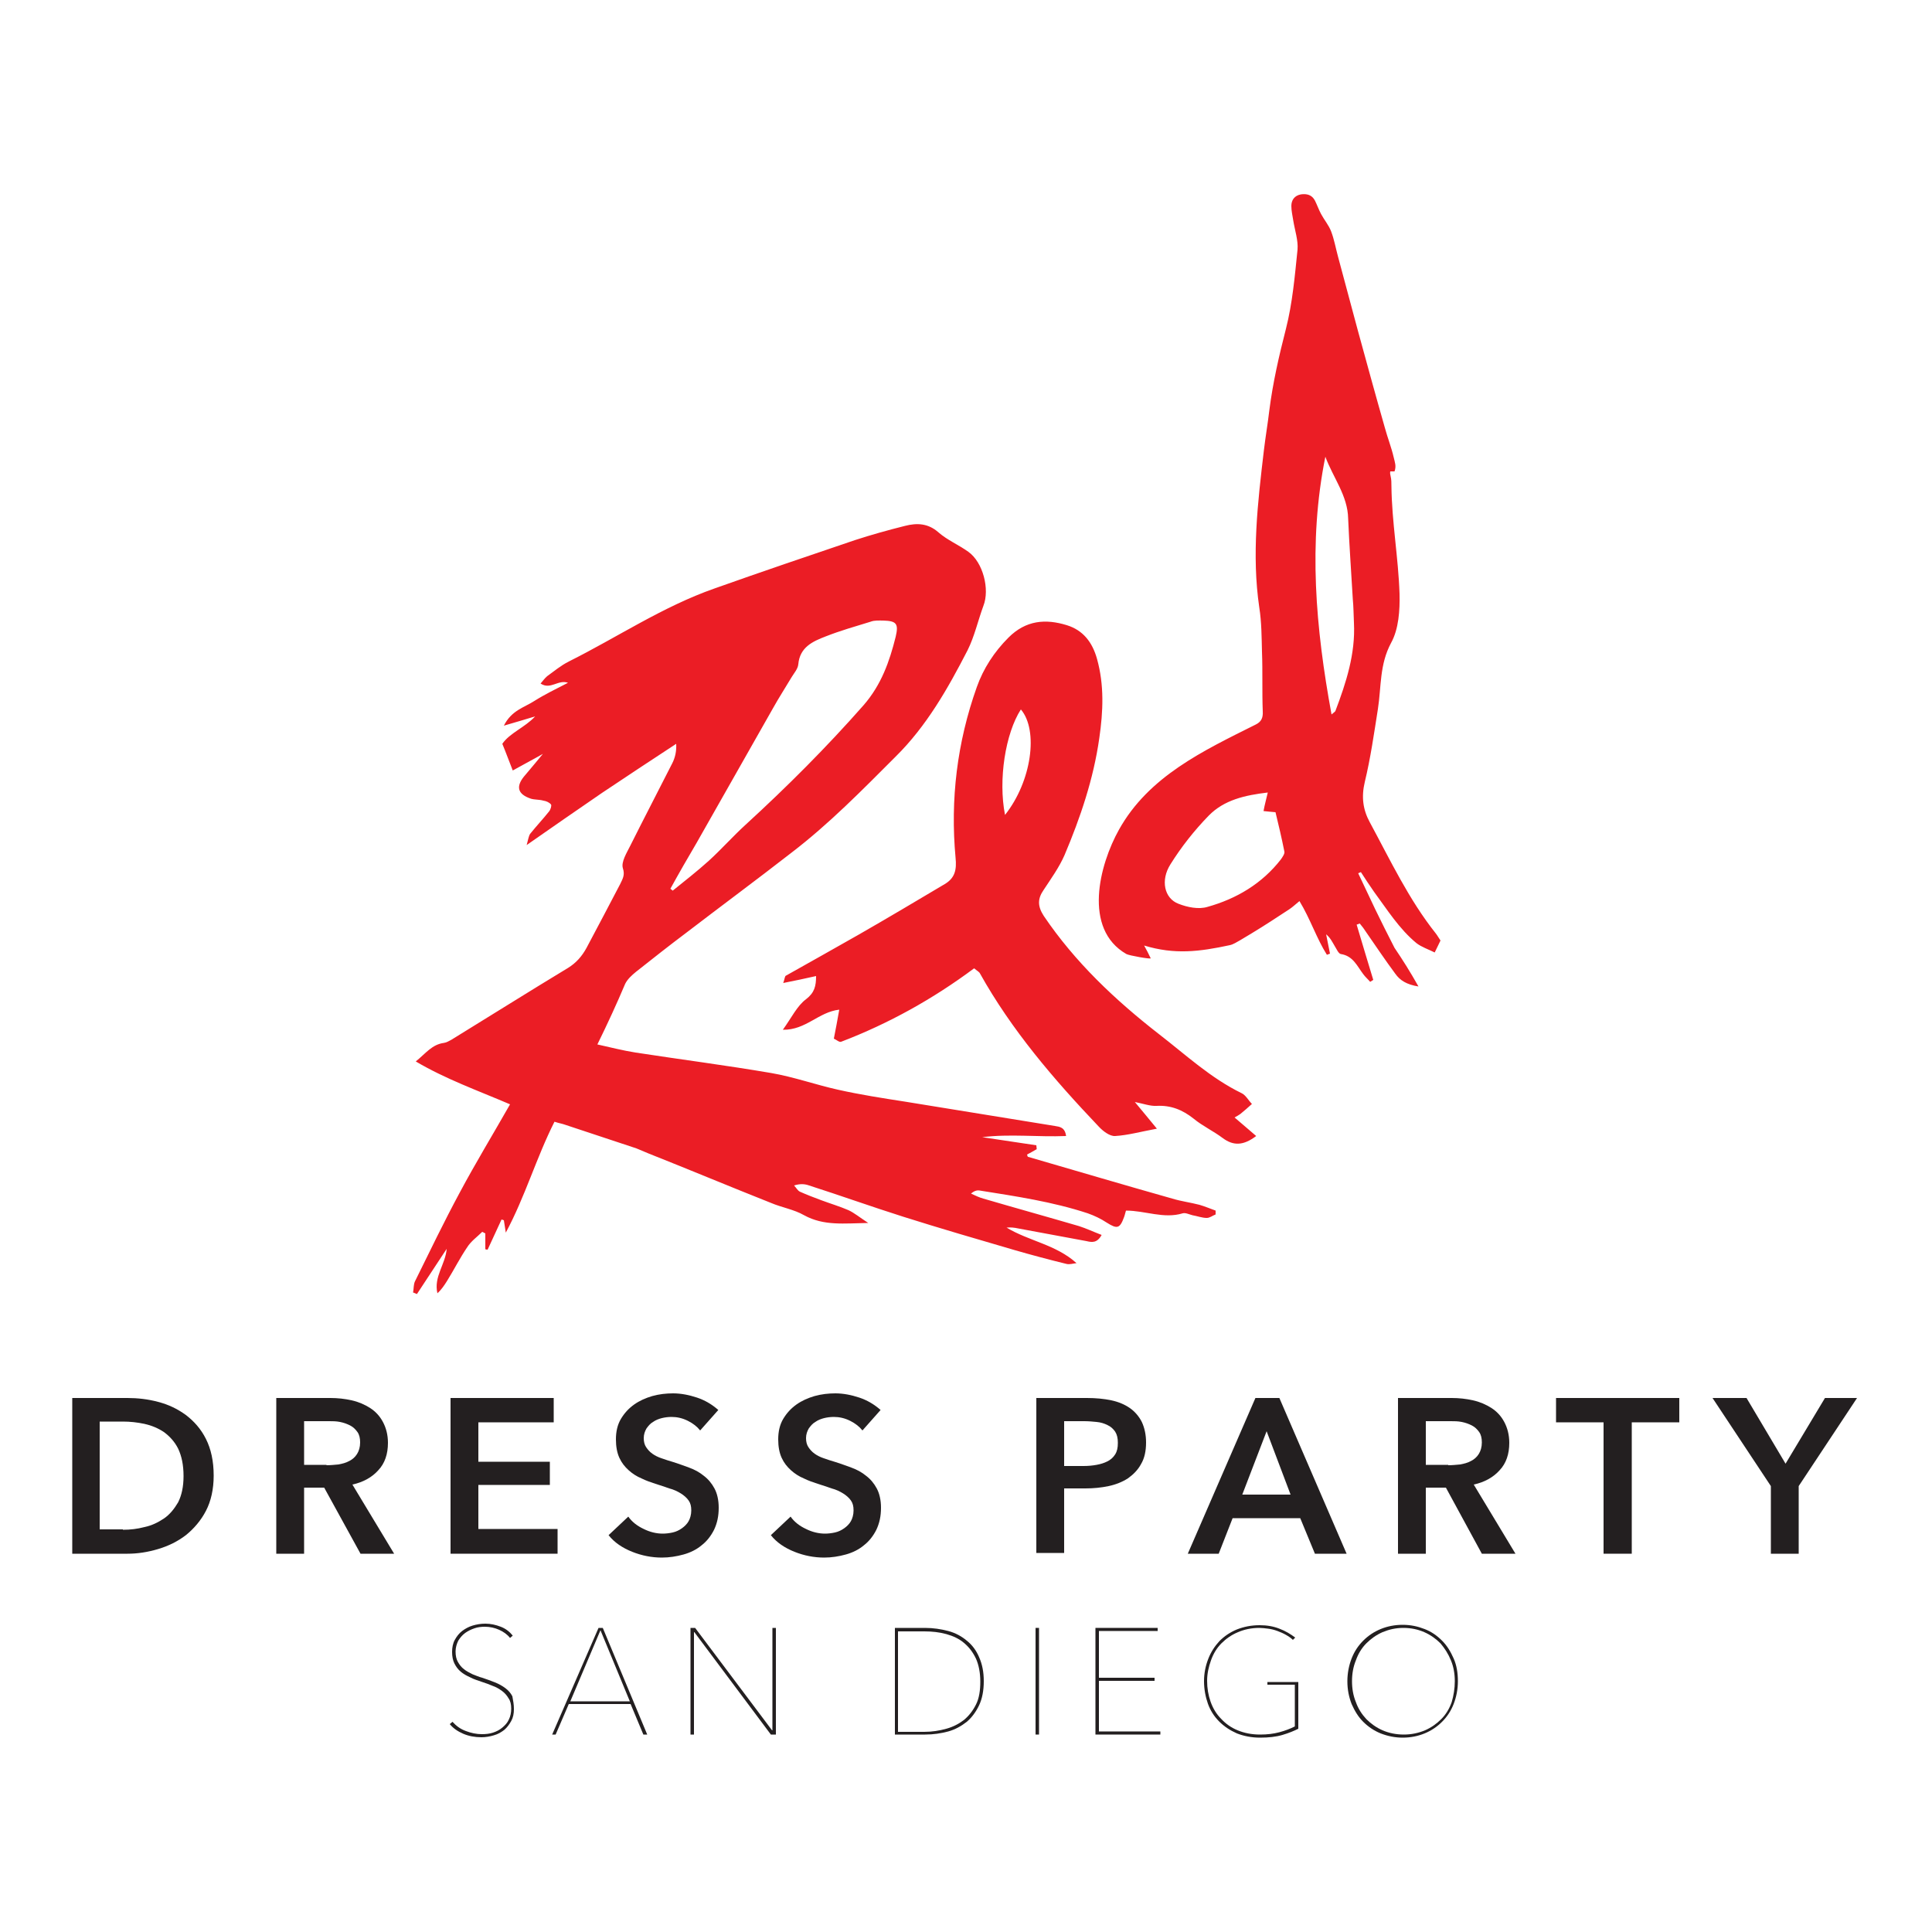 <?xml version="1.0" encoding="utf-8"?>
<!-- Generator: Adobe Illustrator 25.2.3, SVG Export Plug-In . SVG Version: 6.00 Build 0)  -->
<svg version="1.1" id="Layer_1" xmlns="http://www.w3.org/2000/svg" xmlns:xlink="http://www.w3.org/1999/xlink" x="0px" y="0px"
	 viewBox="0 0 500 500" style="enable-background:new 0 0 500 500;" xml:space="preserve">
<style type="text/css">
	.st0{fill:#231F20;}
	.st1{fill:#EB1D25;}
</style>
<g>
	<path class="st0" d="M18.7,361.8h14.3c2.6,0,5.3,0.3,7.9,1c2.7,0.7,5,1.8,7.2,3.4c2.1,1.6,3.9,3.6,5.2,6.2c1.3,2.6,2,5.7,2,9.5
		c0,3.5-0.7,6.6-2,9.1c-1.3,2.5-3.1,4.6-5.2,6.3c-2.1,1.6-4.5,2.8-7.2,3.6c-2.7,0.8-5.3,1.2-7.9,1.2H18.7V361.8z M31.8,395.9
		c1.9,0,3.7-0.2,5.6-0.7c1.9-0.4,3.5-1.2,5-2.2c1.5-1,2.7-2.5,3.7-4.2c0.9-1.8,1.4-4,1.4-6.8c0-2.9-0.5-5.2-1.4-7.1
		c-0.9-1.8-2.2-3.2-3.7-4.3c-1.5-1-3.2-1.7-5-2.1c-1.9-0.4-3.7-0.6-5.6-0.6h-6v27.9H31.8z"/>
	<path class="st0" d="M71.5,361.8h14c1.9,0,3.7,0.2,5.5,0.6c1.8,0.4,3.4,1.1,4.8,2c1.4,0.9,2.5,2.1,3.3,3.6c0.8,1.5,1.3,3.3,1.3,5.4
		c0,2.9-0.8,5.3-2.5,7.1c-1.6,1.8-3.9,3.1-6.7,3.7l10.8,17.9h-8.7L83.9,385h-5.2v17.1h-7.2V361.8z M84.5,379.2c1,0,2-0.1,3.1-0.2
		c1-0.2,1.9-0.4,2.8-0.9c0.8-0.4,1.5-1,2-1.8c0.5-0.8,0.8-1.8,0.8-3c0-1.1-0.2-2-0.7-2.7c-0.5-0.7-1.1-1.3-1.9-1.7
		c-0.8-0.4-1.6-0.7-2.6-0.9c-1-0.2-1.9-0.2-2.8-0.2h-6.5v11.3H84.5z"/>
	<path class="st0" d="M116.6,361.8h26.7v6.3h-19.5v10.2h18.5v6h-18.5v11.4h20.5v6.4h-27.7V361.8z"/>
	<path class="st0" d="M181.2,370.2c-0.8-1-1.8-1.8-3.2-2.5c-1.4-0.7-2.8-1-4.2-1c-0.8,0-1.7,0.1-2.5,0.3c-0.8,0.2-1.6,0.5-2.3,1
		c-0.7,0.4-1.2,1-1.7,1.7c-0.4,0.7-0.7,1.5-0.7,2.5c0,0.9,0.2,1.7,0.6,2.3c0.4,0.6,0.9,1.2,1.6,1.7c0.7,0.5,1.5,0.9,2.4,1.2
		c0.9,0.3,2,0.7,3.1,1c1.3,0.4,2.6,0.9,4,1.4c1.4,0.5,2.7,1.2,3.8,2.1c1.2,0.9,2.1,2,2.8,3.3c0.7,1.3,1.1,3,1.1,5
		c0,2.2-0.4,4-1.2,5.7c-0.8,1.6-1.9,3-3.2,4c-1.3,1.1-2.9,1.9-4.7,2.4c-1.8,0.5-3.7,0.8-5.6,0.8c-2.6,0-5.2-0.5-7.7-1.5
		c-2.5-1-4.6-2.4-6.1-4.3l5.1-4.8c1,1.4,2.3,2.4,4,3.2c1.6,0.8,3.3,1.2,4.9,1.2c0.8,0,1.7-0.1,2.6-0.3c0.9-0.2,1.7-0.6,2.4-1.1
		c0.7-0.5,1.3-1.1,1.7-1.8c0.4-0.7,0.7-1.7,0.7-2.8c0-1.1-0.2-1.9-0.7-2.6c-0.5-0.7-1.2-1.3-2-1.8c-0.8-0.5-1.8-1-3-1.3
		c-1.1-0.4-2.3-0.8-3.6-1.2c-1.2-0.4-2.4-0.8-3.6-1.4c-1.2-0.5-2.3-1.2-3.3-2.1c-1-0.9-1.8-1.9-2.4-3.2c-0.6-1.3-0.9-2.9-0.9-4.8
		c0-2,0.4-3.8,1.3-5.3c0.9-1.5,2-2.7,3.4-3.7c1.4-1,3-1.7,4.7-2.2c1.8-0.5,3.6-0.7,5.4-0.7c2,0,4.1,0.4,6.2,1.1
		c2.1,0.7,3.9,1.8,5.5,3.2L181.2,370.2z"/>
	<path class="st0" d="M223.2,370.2c-0.8-1-1.8-1.8-3.2-2.5c-1.4-0.7-2.8-1-4.2-1c-0.8,0-1.7,0.1-2.5,0.3c-0.8,0.2-1.6,0.5-2.3,1
		c-0.7,0.4-1.2,1-1.7,1.7c-0.4,0.7-0.7,1.5-0.7,2.5c0,0.9,0.2,1.7,0.6,2.3c0.4,0.6,0.9,1.2,1.6,1.7c0.7,0.5,1.5,0.9,2.4,1.2
		c0.9,0.3,2,0.7,3.1,1c1.3,0.4,2.6,0.9,4,1.4c1.4,0.5,2.7,1.2,3.8,2.1c1.2,0.9,2.1,2,2.8,3.3c0.7,1.3,1.1,3,1.1,5
		c0,2.2-0.4,4-1.2,5.7c-0.8,1.6-1.9,3-3.2,4c-1.3,1.1-2.9,1.9-4.7,2.4c-1.8,0.5-3.7,0.8-5.6,0.8c-2.6,0-5.2-0.5-7.7-1.5
		c-2.5-1-4.6-2.4-6.1-4.3l5.1-4.8c1,1.4,2.3,2.4,4,3.2c1.6,0.8,3.3,1.2,4.9,1.2c0.8,0,1.7-0.1,2.6-0.3c0.9-0.2,1.7-0.6,2.4-1.1
		c0.7-0.5,1.3-1.1,1.7-1.8c0.4-0.7,0.7-1.7,0.7-2.8c0-1.1-0.2-1.9-0.7-2.6c-0.5-0.7-1.2-1.3-2-1.8c-0.8-0.5-1.8-1-3-1.3
		c-1.1-0.4-2.3-0.8-3.6-1.2c-1.2-0.4-2.4-0.8-3.6-1.4c-1.2-0.5-2.3-1.2-3.3-2.1c-1-0.9-1.8-1.9-2.4-3.2c-0.6-1.3-0.9-2.9-0.9-4.8
		c0-2,0.4-3.8,1.3-5.3c0.9-1.5,2-2.7,3.4-3.7c1.4-1,3-1.7,4.7-2.2c1.8-0.5,3.6-0.7,5.4-0.7c2,0,4.1,0.4,6.2,1.1
		c2.1,0.7,3.9,1.8,5.5,3.2L223.2,370.2z"/>
	<path class="st0" d="M268.2,361.8h13.1c2.3,0,4.4,0.2,6.3,0.6c1.9,0.4,3.5,1.1,4.8,2c1.3,0.9,2.4,2.2,3.1,3.6
		c0.7,1.5,1.1,3.3,1.1,5.3c0,2.2-0.4,4.1-1.3,5.6c-0.8,1.5-2,2.7-3.4,3.7c-1.4,0.9-3.1,1.6-5,2c-1.9,0.4-3.9,0.6-6,0.6h-5.5v16.7
		h-7.2V361.8z M280.4,379.4c1.2,0,2.3-0.1,3.4-0.3c1.1-0.2,2-0.5,2.8-0.9c0.8-0.4,1.5-1,2-1.8c0.5-0.8,0.7-1.7,0.7-3
		c0-1.2-0.2-2.1-0.7-2.9c-0.5-0.7-1.1-1.3-2-1.7c-0.8-0.4-1.7-0.7-2.8-0.8c-1-0.1-2.1-0.2-3.2-0.2h-5.2v11.6H280.4z"/>
	<path class="st0" d="M324.9,361.8h6.2l17.4,40.3h-8.2l-3.8-9.2H319l-3.6,9.2h-8L324.9,361.8z M334,386.8l-6.2-16.4l-6.3,16.4H334z"
		/>
	<path class="st0" d="M361.7,361.8h14c1.9,0,3.7,0.2,5.5,0.6c1.8,0.4,3.4,1.1,4.8,2c1.4,0.9,2.5,2.1,3.3,3.6
		c0.8,1.5,1.3,3.3,1.3,5.4c0,2.9-0.8,5.3-2.5,7.1c-1.6,1.8-3.9,3.1-6.7,3.7l10.8,17.9h-8.7l-9.3-17.1h-5.2v17.1h-7.2V361.8z
		 M374.8,379.2c1,0,2-0.1,3.1-0.2c1-0.2,1.9-0.4,2.8-0.9c0.8-0.4,1.5-1,2-1.8c0.5-0.8,0.8-1.8,0.8-3c0-1.1-0.2-2-0.7-2.7
		c-0.5-0.7-1.1-1.3-1.9-1.7c-0.8-0.4-1.6-0.7-2.6-0.9c-1-0.2-1.9-0.2-2.8-0.2h-6.5v11.3H374.8z"/>
	<path class="st0" d="M415,368.1h-12.3v-6.3h31.9v6.3h-12.3v34H415V368.1z"/>
	<path class="st0" d="M458.3,384.6l-15.1-22.8h8.8l10.1,17l10.2-17h8.3l-15.1,22.8v17.5h-7.2V384.6z"/>
	<path class="st0" d="M133,442.3c0,1.2-0.2,2.2-0.7,3.1c-0.5,0.9-1.1,1.7-1.8,2.3c-0.8,0.6-1.6,1.1-2.7,1.4c-1,0.3-2.1,0.5-3.2,0.5
		c-1.7,0-3.3-0.3-4.7-0.9c-1.4-0.6-2.6-1.4-3.5-2.5l0.7-0.6c1,1.1,2.1,1.9,3.5,2.4c1.3,0.5,2.7,0.8,4.1,0.8c1,0,2-0.1,2.9-0.4
		c0.9-0.3,1.7-0.7,2.4-1.3c0.7-0.6,1.3-1.2,1.7-2.1c0.4-0.8,0.6-1.8,0.6-2.8c0-1.1-0.2-2-0.7-2.7c-0.4-0.7-1-1.4-1.7-1.9
		c-0.7-0.5-1.5-1-2.4-1.3c-0.9-0.4-1.8-0.7-2.7-1c-1.1-0.4-2.2-0.7-3.1-1.2c-0.9-0.4-1.8-0.9-2.5-1.5c-0.7-0.6-1.2-1.3-1.6-2.1
		c-0.4-0.8-0.6-1.8-0.6-3c0-1.1,0.2-2.2,0.7-3.1c0.5-0.9,1.1-1.7,1.9-2.3c0.8-0.6,1.7-1.1,2.7-1.4c1-0.3,2.1-0.5,3.3-0.5
		c1.4,0,2.7,0.3,4,0.8c1.3,0.5,2.3,1.3,3.1,2.3l-0.7,0.6c-0.7-0.9-1.7-1.6-2.8-2.1c-1.1-0.5-2.4-0.8-3.7-0.8c-0.9,0-1.9,0.1-2.7,0.4
		c-0.9,0.3-1.7,0.7-2.4,1.2c-0.7,0.5-1.3,1.2-1.8,2c-0.4,0.8-0.7,1.8-0.7,2.8c0,1.1,0.2,2,0.6,2.7c0.4,0.7,0.9,1.4,1.6,1.9
		c0.6,0.5,1.4,0.9,2.2,1.3c0.8,0.3,1.7,0.7,2.5,0.9c1.2,0.4,2.3,0.8,3.3,1.2c1,0.4,1.9,0.9,2.7,1.5c0.8,0.6,1.4,1.3,1.8,2.1
		C132.8,440.1,133,441.1,133,442.3z"/>
	<path class="st0" d="M166.5,448.9l-3.3-7.9h-16l-3.4,7.9h-0.9l12-27.6h1.1l11.5,27.6H166.5z M155.4,421.9l-7.8,18.4H163
		L155.4,421.9z"/>
	<path class="st0" d="M199.5,448.9l-19.8-26.5h-0.1v26.5h-0.9v-27.6h1.2l19.9,26.5h0.1v-26.5h0.9v27.6H199.5z"/>
	<path class="st0" d="M254.6,435.1c0,2.4-0.4,4.5-1.2,6.2c-0.8,1.7-1.9,3.2-3.2,4.3c-1.4,1.1-3,2-4.8,2.5c-1.9,0.5-3.8,0.8-6,0.8
		h-7.8v-27.6h7.8c2.1,0,4.1,0.3,6,0.8c1.9,0.5,3.5,1.4,4.8,2.5c1.4,1.1,2.5,2.6,3.2,4.3C254.2,430.7,254.6,432.7,254.6,435.1z
		 M232.4,422.1v26.1h6.8c2,0,3.9-0.3,5.7-0.8c1.8-0.5,3.3-1.3,4.6-2.3c1.3-1.1,2.3-2.4,3.1-4c0.8-1.6,1.1-3.6,1.1-5.9
		c0-2.3-0.4-4.3-1.1-5.9c-0.8-1.7-1.8-3-3.1-4.1c-1.3-1.1-2.8-1.8-4.6-2.3c-1.8-0.5-3.7-0.7-5.7-0.7H232.4z"/>
	<path class="st0" d="M268,448.9v-27.6h0.9v27.6H268z"/>
	<path class="st0" d="M283.5,448.9v-27.6h16.1v0.8h-15.2v12.1h14.4v0.8h-14.4v13.1h15.9v0.8H283.5z"/>
	<path class="st0" d="M331.9,449c-1.7,0.5-3.6,0.7-5.8,0.7s-4.2-0.4-6-1.1c-1.8-0.8-3.3-1.8-4.6-3.1c-1.3-1.3-2.3-2.9-2.9-4.6
		s-1-3.7-1-5.8c0-2.1,0.4-4,1.1-5.8c0.7-1.8,1.7-3.3,2.9-4.6c1.3-1.3,2.8-2.3,4.5-3c1.8-0.7,3.7-1.1,5.9-1.1c1.9,0,3.6,0.3,5.1,0.9
		c1.6,0.6,2.9,1.4,4.1,2.3l-0.6,0.6c-0.5-0.5-1.1-0.9-1.8-1.3c-0.7-0.4-1.4-0.7-2.2-1c-0.8-0.3-1.6-0.5-2.4-0.6
		c-0.8-0.1-1.6-0.2-2.3-0.2c-2,0-3.9,0.4-5.5,1.1c-1.7,0.7-3.1,1.7-4.3,2.9c-1.2,1.2-2.1,2.7-2.7,4.4c-0.6,1.7-1,3.4-1,5.3
		c0,1.9,0.3,3.7,0.9,5.4c0.6,1.7,1.5,3.2,2.7,4.4c1.2,1.3,2.6,2.3,4.3,3c1.7,0.7,3.6,1.1,5.8,1.1c1.9,0,3.5-0.2,5-0.6
		c1.5-0.4,2.8-0.9,4-1.5V436H328v-0.7h8v12.1C335,447.9,333.6,448.5,331.9,449z"/>
	<path class="st0" d="M377.3,435.1c0,2.1-0.4,4.1-1.1,5.9c-0.7,1.8-1.7,3.3-3,4.6c-1.3,1.3-2.8,2.3-4.5,3c-1.7,0.7-3.6,1.1-5.7,1.1
		c-2,0-3.9-0.4-5.7-1.1c-1.7-0.7-3.2-1.7-4.5-3c-1.3-1.3-2.2-2.8-3-4.6c-0.7-1.8-1.1-3.7-1.1-5.9c0-2.1,0.4-4.1,1.1-5.9
		c0.7-1.8,1.7-3.3,3-4.6c1.3-1.3,2.8-2.3,4.5-3s3.6-1.1,5.7-1.1c2.1,0,3.9,0.4,5.7,1.1s3.2,1.7,4.5,3c1.3,1.3,2.2,2.8,3,4.6
		C377,431,377.3,433,377.3,435.1z M376.5,435.1c0-1.9-0.3-3.7-1-5.4c-0.7-1.7-1.6-3.1-2.7-4.4c-1.2-1.2-2.6-2.2-4.2-2.9
		c-1.6-0.7-3.4-1.1-5.4-1.1c-2,0-3.7,0.4-5.4,1.1c-1.6,0.7-3,1.7-4.2,2.9c-1.2,1.2-2.1,2.7-2.7,4.4c-0.7,1.7-1,3.5-1,5.4
		c0,1.9,0.3,3.7,1,5.4c0.6,1.7,1.5,3.1,2.7,4.4c1.2,1.2,2.6,2.2,4.2,2.9c1.6,0.7,3.5,1.1,5.5,1.1c2,0,3.8-0.4,5.5-1.1
		c1.6-0.7,3-1.7,4.2-2.9c1.2-1.2,2.1-2.7,2.7-4.4C376.2,438.8,376.5,437,376.5,435.1z"/>
</g>
<g>
	<path class="st1" d="M154.6,270.3c3.6,0.8,6.7,1.6,9.9,2.1c11.7,1.8,23.4,3.3,35.1,5.3c5.8,1,11.4,3,17.2,4.3
		c5.8,1.3,11.6,2.2,17.4,3.1c12.9,2.1,25.8,4.2,38.8,6.3c1.2,0.2,2.6,0.3,2.9,2.6c-7.3,0.3-14.5-0.6-21.7,0.3
		c4.7,0.7,9.4,1.4,14,2.1c0,0.3,0.1,0.6,0.1,1c-0.9,0.5-1.7,1-2.5,1.4c0.1,0.2,0.1,0.6,0.3,0.6c12.4,3.6,24.9,7.3,37.3,10.8
		c2.3,0.7,4.7,1,7,1.6c1.4,0.4,2.8,1,4.2,1.5c0,0.3,0,0.7,0,1c-0.8,0.3-1.5,0.9-2.3,0.9c-1.2,0-2.5-0.5-3.7-0.7
		c-0.8-0.2-1.8-0.7-2.5-0.5c-4.9,1.5-9.7-0.7-14.7-0.7c-0.2,0.6-0.3,1.2-0.5,1.7c-1.1,3-1.8,3.1-4.5,1.4c-1.5-1-3.2-1.8-4.9-2.4
		c-9.1-3-18.6-4.4-28-5.9c-0.7-0.1-1.4,0.1-2.2,0.8c1.1,0.5,2.1,1,3.2,1.3c8.2,2.4,16.5,4.7,24.7,7.1c1.9,0.6,3.8,1.5,5.9,2.3
		c-1.2,2.2-2.6,1.9-3.9,1.6c-6-1.1-11.9-2.2-17.8-3.3c-0.9-0.2-1.9-0.3-2.9-0.2c5.8,3.5,12.8,4.4,18.1,9.2c-0.9,0.1-1.8,0.4-2.6,0.2
		c-4.5-1.1-9-2.3-13.5-3.6c-9.6-2.8-19.2-5.6-28.7-8.6c-8.2-2.6-16.3-5.5-24.4-8.1c-1.1-0.4-2.3-0.5-3.9,0c0.5,0.5,0.9,1.3,1.5,1.6
		c1.8,0.8,3.6,1.5,5.5,2.2c2.4,0.9,4.8,1.6,7.1,2.6c1.5,0.7,2.8,1.8,5.1,3.3c-6.3,0.1-11.5,0.8-16.6-2c-2.6-1.5-5.8-2-8.6-3.2
		c-10.6-4.2-21.1-8.6-31.7-12.8c-1-0.4-2.1-0.9-3.1-1.3c-6.1-2-12.3-4.1-18.4-6.1c-0.8-0.3-1.6-0.4-2.8-0.8
		c-4.7,9.3-7.6,19.4-12.6,28.7c-0.2-1.1-0.3-2.1-0.5-3.2c-0.2-0.1-0.4-0.1-0.6-0.2c-1.2,2.6-2.4,5.2-3.6,7.8c-0.2,0-0.4,0-0.6-0.1
		v-4.1c-0.3-0.1-0.5-0.3-0.8-0.4c-1.3,1.3-2.9,2.4-3.9,4c-1.9,2.8-3.4,5.8-5.2,8.7c-0.7,1.1-1.4,2.2-2.5,3.2
		c-1-4.3,2.1-7.5,2.4-11.5c-2.6,3.9-5.1,7.8-7.7,11.7c-0.3-0.1-0.6-0.3-1-0.4c0.2-1,0.1-2.1,0.5-2.9c3.8-7.7,7.5-15.4,11.6-23
		c4-7.5,8.5-14.9,13-22.8c-8.4-3.6-16.6-6.5-24.4-11.1c2.6-2.1,4.2-4.4,7.3-4.8c0.7-0.1,1.3-0.5,1.9-0.8
		c10.1-6.2,20.1-12.5,30.2-18.6c2.1-1.3,3.6-3,4.8-5.2c2.9-5.5,5.8-10.9,8.7-16.5c0.6-1.3,1.3-2.3,0.7-4.1c-0.5-1.6,1-4,1.9-5.8
		c3.6-7.2,7.3-14.3,10.9-21.4c0.7-1.4,1.1-3,1-5c-6.4,4.2-12.8,8.4-19.2,12.7c-6.3,4.3-12.6,8.7-19.5,13.5c0.4-1.4,0.5-2.3,0.9-2.9
		c1.6-2,3.3-3.8,4.9-5.8c0.4-0.5,0.7-1.5,0.5-1.8c-0.4-0.5-1.2-0.9-2-1c-1-0.3-2.2-0.2-3.2-0.5c-3.6-1.2-4-3.3-1.4-6.2
		c1.8-2.1,3.5-4.2,4.5-5.4c-1.7,1-4.6,2.5-7.8,4.3c-1-2.5-1.7-4.5-2.7-6.9c1.9-2.8,5.8-4.2,8.5-7.1c-2.4,0.7-4.9,1.5-8.1,2.4
		c2-4,5.3-4.7,7.9-6.4c2.7-1.7,5.6-3.1,8.7-4.7c-2.6-0.9-4.5,1.9-7.1,0.2c0.6-0.7,1.1-1.4,1.7-1.9c1.8-1.3,3.6-2.8,5.6-3.8
		c12.6-6.3,24.3-14.2,37.7-18.9c12.1-4.3,24.2-8.4,36.3-12.5c4.3-1.4,8.6-2.6,13-3.7c3.1-0.8,6-0.7,8.7,1.7c2.3,2,5.2,3.2,7.7,5
		c3.8,2.7,5.6,9.7,3.9,14c-1.4,3.8-2.3,7.9-4.1,11.5c-5.1,9.9-10.6,19.6-18.6,27.5c-8.7,8.7-17.2,17.4-27,24.9
		c-9,7-18.2,13.8-27.2,20.7c-4.4,3.3-8.7,6.7-13,10.1c-1.1,0.9-2.2,1.9-2.8,3.1C159.6,259.8,157.3,264.8,154.6,270.3 M173.5,230
		c0.2,0.2,0.4,0.3,0.6,0.5c3.1-2.5,6.3-5,9.3-7.7c3.3-3,6.3-6.4,9.6-9.4c10.7-9.8,20.9-20,30.5-30.9c4.6-5.3,6.7-11.3,8.3-17.7
		c0.8-3.4,0.2-4.1-3.2-4.2c-1.1,0-2.3-0.1-3.3,0.3c-3.9,1.2-7.8,2.3-11.6,3.8c-3.4,1.3-6.7,2.8-7.1,7.2c-0.1,1.2-1.1,2.3-1.7,3.3
		c-1.6,2.7-3.3,5.3-4.8,8c-6.6,11.6-13.2,23.3-19.8,34.9C178,222,175.7,226,173.5,230 M293.7,285.2c1.9,2.3,3.5,4.2,5.7,6.9
		c-4.3,0.8-7.5,1.7-10.8,1.9c-1.4,0.1-3.2-1.3-4.3-2.5c-11.6-12.2-22.5-24.9-30.7-39.6c-0.2-0.4-0.8-0.7-1.5-1.3
		c-10.6,7.9-22.1,14.3-34.4,19c-0.5,0.2-1.2-0.5-1.9-0.8c0.5-2.5,0.9-4.7,1.4-7.5c-5.4,0.6-8.6,5.3-14.6,5.2c2.3-3.2,3.7-6.2,6-7.9
		c2.2-1.7,2.6-3.4,2.6-6c-2.7,0.6-5.4,1.2-8.5,1.8c0.4-1.1,0.4-1.8,0.7-1.9c6.2-3.5,12.5-7,18.8-10.6c7.5-4.3,14.9-8.7,22.3-13.1
		c2.7-1.6,3.1-3.8,2.8-6.8c-1.4-15.1,0.4-29.9,5.5-44.2c1.7-4.8,4.5-9.1,8.2-12.8c4.5-4.5,9.6-4.9,15.1-3.2c4.2,1.3,6.6,4.4,7.8,8.7
		c1.9,6.8,1.6,13.6,0.6,20.5c-1.5,10.6-4.9,20.6-9,30.3c-1.4,3.2-3.5,6.1-5.4,9c-1.6,2.3-1.6,4.2,0,6.7c8.1,12,18.5,21.8,29.8,30.6
		c7,5.4,13.4,11.4,21.4,15.3c1.1,0.5,1.8,1.9,2.7,2.8c-1,0.9-2,1.8-3,2.6c-0.4,0.3-0.8,0.5-1.5,0.9c1.9,1.6,3.6,3.1,5.6,4.8
		c-3.3,2.5-5.9,2.6-8.7,0.5c-2.4-1.8-5.2-3.1-7.5-5c-2.9-2.3-5.9-3.5-9.6-3.3C297.7,286.3,295.8,285.6,293.7,285.2 M260.1,210.9
		c6.9-8.7,8.7-21.9,4.1-27.3C260.2,189.8,258.3,201.8,260.1,210.9 M367.1,255.3c-3.1-0.5-4.8-1.6-6-3.3c-2.6-3.5-5-7.1-7.5-10.7
		c-0.5-0.8-1.1-1.6-1.7-2.3c-0.3,0.1-0.5,0.2-0.8,0.3c1.4,4.8,2.9,9.6,4.3,14.3c-0.3,0.2-0.5,0.3-0.8,0.5c-0.6-0.7-1.3-1.3-1.8-2
		c-1.6-2.1-2.6-4.7-5.8-5.2c-0.6-0.1-1.1-1.3-1.6-2.1c-0.6-1-1.1-2.1-2.2-3c0.3,1.7,0.7,3.3,1,5c-0.3,0.1-0.5,0.2-0.8,0.3
		c-2.7-4.3-4.3-9.3-7.1-13.9c-1,0.8-1.7,1.5-2.6,2.1c-3.2,2.1-6.4,4.2-9.7,6.2c-1,0.6-2,1.2-3,1.8c-0.9,0.5-1.8,1.1-2.7,1.3
		c-7.9,1.7-14.3,2.5-22.2,0.1c0.6,1.1,1.2,2.2,1.7,3.3c0.1,0.3-5.6-0.7-6.3-1.1c-11.3-6.5-7-23.1-1.9-32.2
		c7.7-13.8,21.8-20.4,35.4-27.2c1.4-0.7,1.9-1.7,1.8-3.4c-0.2-5.1,0-10.3-0.2-15.4c-0.1-3.8-0.1-7.7-0.7-11.5
		c-2-13.6-0.4-27.2,1.2-40.7c0.4-3.4,1-6.9,1.4-10.3c0.9-7.1,2.5-14.1,4.3-21.1c1.7-6.7,2.3-13.7,3-20.5c0.2-2.4-0.7-5-1.1-7.5
		c-0.2-1.3-0.5-2.5-0.5-3.8c0-1.5,0.8-2.7,2.5-3c1.5-0.2,2.8,0.1,3.6,1.6c0.6,1.2,1,2.4,1.6,3.5c0.8,1.5,2,2.9,2.6,4.5
		c0.8,2.1,1.2,4.4,1.8,6.6c1.7,6.3,3.4,12.6,5.1,19c2.3,8.4,4.6,16.8,7,25.2c0.7,2.6,1.7,5.1,2.3,7.7c0.3,1.3,0.7,2.2,0.2,3.6
		c-0.4,0-0.7,0-1.1,0c-0.1,0.4,0,0.9,0.1,1.3c0.2,0.8,0.2,1.7,0.2,2.5c0.1,9.3,1.8,18.6,2.1,27.9c0.1,4.2-0.2,9.1-2.2,12.7
		c-3,5.6-2.5,11.3-3.4,17.1c-1,6.3-1.9,12.7-3.4,18.9c-0.9,3.8-0.5,7.1,1.3,10.4c5.3,9.8,10.1,20,17.1,28.8c0.4,0.5,0.7,1.1,1.2,1.8
		c-0.4,0.8-0.8,1.7-1.5,3.1c-1.6-0.8-3.4-1.4-4.7-2.4c-4.5-3.7-7.6-8.7-11-13.3c-1.2-1.7-2.3-3.4-3.4-5.1c-0.2,0.1-0.5,0.2-0.7,0.3
		c1.5,3.1,2.9,6.2,4.4,9.3c1.6,3.3,3.3,6.7,5,10C363,248.4,364.9,251.4,367.1,255.3 M328.1,205.1c-5.9,0.7-11.3,1.9-15.3,6
		c-3.7,3.8-7.1,8.1-9.9,12.6c-2.6,4.1-1.6,8.8,2.1,10.2c2.3,0.9,5.2,1.5,7.5,0.8c7.5-2.1,14.1-6,19-12.3c0.4-0.6,1-1.4,0.9-2
		c-0.7-3.5-1.5-6.9-2.3-10.2c-1.3-0.1-2.1-0.2-3.1-0.3C327.3,208.2,327.7,206.9,328.1,205.1 M343,118.2c-4.5,22.3-2.5,44.4,1.6,66.7
		c0.7-0.6,0.9-0.7,1-0.9c2.8-7.4,5.2-14.8,4.8-22.8c-0.1-2.1-0.1-4.1-0.3-6.2c-0.4-6.9-0.9-13.8-1.2-20.8
		C348.8,128.3,345,123.6,343,118.2"/>
</g>
</svg>
